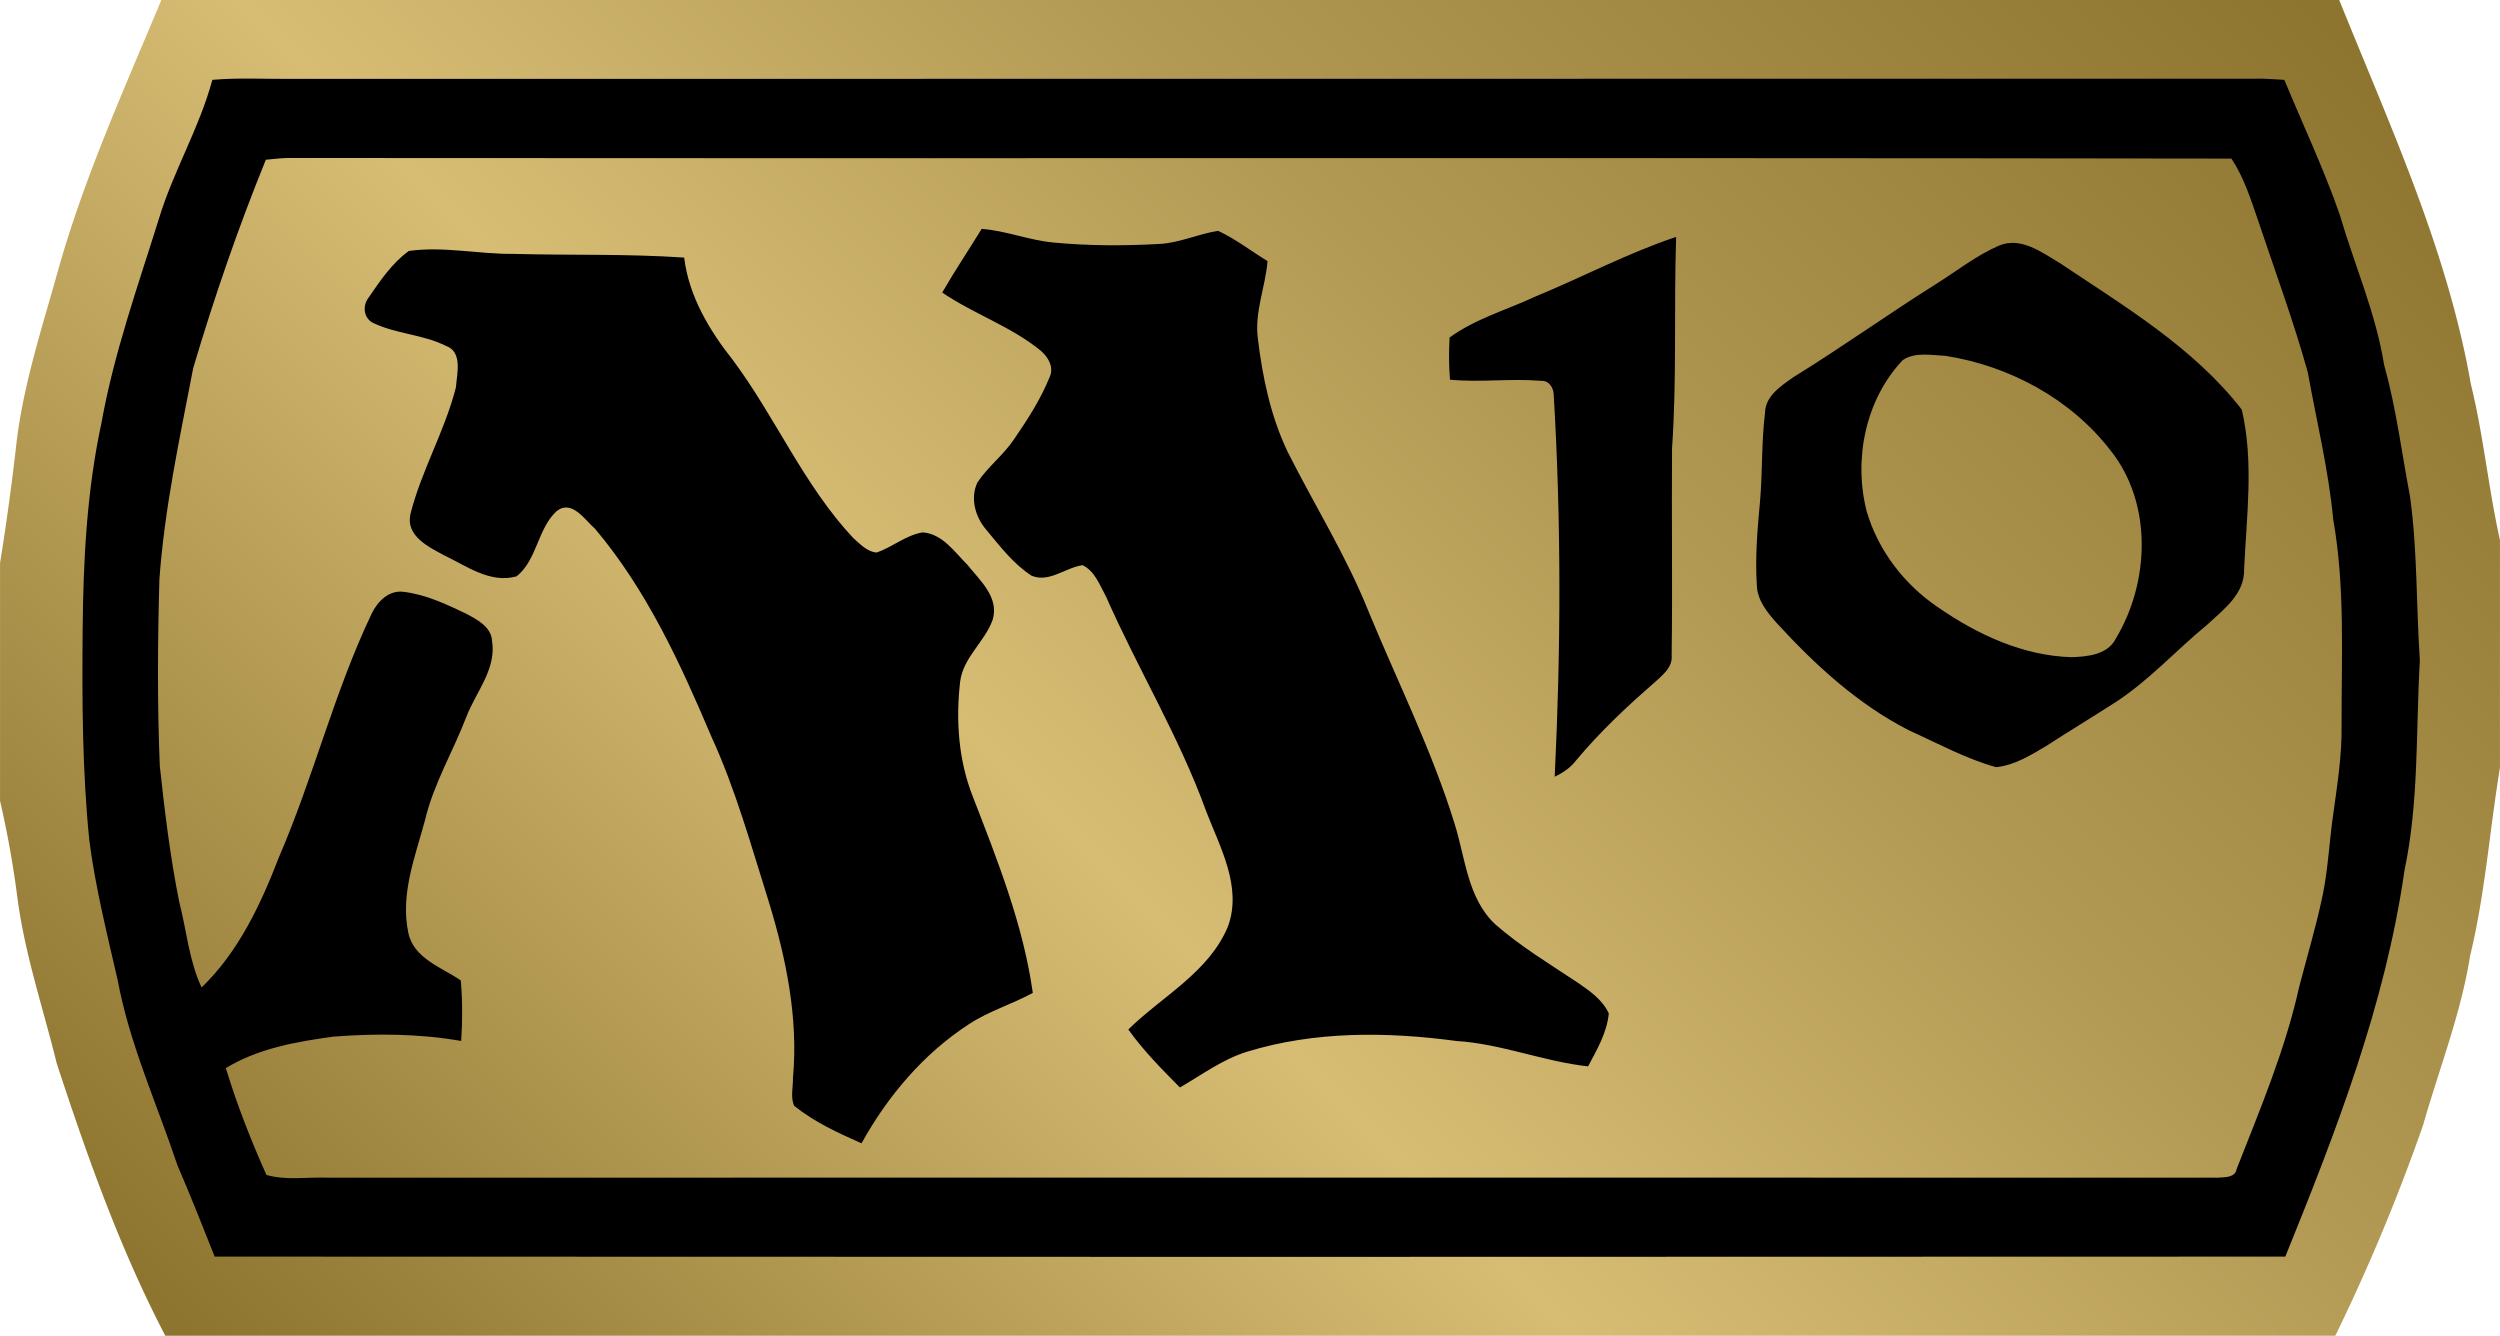 <?xml version="1.0" encoding="UTF-8" standalone="no"?><svg xmlns="http://www.w3.org/2000/svg" xmlns:xlink="http://www.w3.org/1999/xlink" viewBox="0 0 600 320.58" width="44.92" height="24"><defs><linearGradient x1="0" y1="0" x2="1" y2="0" id="atja" gradientUnits="userSpaceOnUse" gradientTransform="scale(-49.635 49.635) rotate(-45 -.58 5.009)" spreadMethod="pad"><stop offset="0" stop-color="#8d742f"/><stop offset=".35" stop-color="#b39a54"/><stop offset=".6" stop-color="#d7bd74"/><stop offset="1" stop-color="#8d742f"/></linearGradient><linearGradient x1="0" y1="0" x2="1" y2="0" id="atjb" xlink:href="#atja" gradientUnits="userSpaceOnUse" gradientTransform="scale(-49.635 49.635) rotate(-45 -.58 5.009)" spreadMethod="pad"/></defs><path d="M144.898 48.242c-.742-1.781-1.543-3.547-2.066-5.41-.328-1.176-.715-2.344-.844-3.562a50.586 50.586 0 00-.316-2.29v-4.757a19.56 19.56 0 00.348-1.942c.148-1.125.515-2.207.785-3.304.609-1.86 1.265-3.711 2.172-5.45h43.402a38.621 38.621 0 011.758 4.219c.32 1.125.754 2.219.937 3.375.301 1.238.391 2.512.598 3.766v4.554c-.231 1.032-.328 2.086-.582 3.118-.469 2.683-1.621 5.171-2.633 7.683h-43.559z" fill="url(#atjb)" transform="matrix(12 0 0 -12 -1700.064 578.904)"/><path d="M507.792 153.276c-1.92 3.852-6.744 4.32-10.596 4.452-11.664-.324-22.632-5.436-32.1-12-8.064-5.436-14.304-13.584-17.064-22.92-3.24-12.516-.336-26.904 8.628-36.372 2.952-2.016 6.888-1.176 10.26-1.032 15.276 2.388 30.048 10.308 39.564 22.644 10.176 12.696 9.468 31.68 1.308 45.228M494.436 63.18c-4.356-2.568-9.42-6.468-14.724-4.212-5.34 2.34-9.936 5.952-14.808 9.048-11.676 7.308-22.824 15.324-34.548 22.548-2.952 2.1-6.696 4.5-6.744 8.532-.9 7.116-.564 14.34-1.224 21.468-.612 6.6-1.176 13.212-.744 19.872.086 3.564 2.436 6.468 4.728 9.048 9.24 10.08 19.548 19.596 31.92 25.872 6.852 3.096 13.548 6.756 20.772 8.772 4.404-.432 8.292-2.868 12-5.064 5.436-3.516 11.016-6.9 16.5-10.416 8.148-5.244 14.712-12.6 22.212-18.744 3.852-3.612 8.952-7.308 8.82-13.224.564-12.744 2.388-25.824-.564-38.388-11.58-14.904-28.128-24.744-43.596-35.112M233.532 191.34c5.904 15.24 12.048 30.66 14.34 46.968-5.016 2.724-10.548 4.356-15.324 7.5-10.92 7.08-19.5 17.256-25.788 28.596-5.616-2.484-11.34-5.112-16.164-9-.936-2.064-.24-4.5-.288-6.708 1.32-14.436-1.68-28.872-5.904-42.6-4.176-13.224-7.872-26.676-13.692-39.336-7.404-17.484-15.516-35.148-27.888-49.824-2.484-2.16-5.58-7.128-9.228-4.272-4.596 4.224-4.692 11.724-9.612 15.66-6.372 1.788-12-2.484-17.436-5.064-3.756-2.016-9.192-4.632-8.064-9.84 2.628-10.452 8.244-19.92 10.92-30.42.24-3.288 1.692-8.532-2.388-9.984-5.532-2.772-12-2.856-17.532-5.532-2.256-1.176-2.532-4.128-1.032-6.048 2.76-4.032 5.628-8.292 9.66-11.208 8.388-1.164 16.824.804 25.212.708 13.644.372 27.288-.048 40.872.888 1.128 9.288 6.048 17.484 11.772 24.708 10.224 13.776 16.968 29.952 28.776 42.564 1.644 1.452 3.384 3.372 5.676 3.516 3.792-1.32 6.984-4.176 11.016-4.836 4.74.336 7.644 4.692 10.74 7.788 3 3.744 7.632 7.776 6.084 13.116-1.872 5.352-7.068 9.048-7.824 14.868-1.08 9.324-.419 18.984 3.096 27.792M368.436 71.196c11.34-4.68 22.224-10.452 33.84-14.34-.564 16.92.192 33.888-.984 50.808-.131 16.5.144 33.048-.096 49.596.288 2.904-2.148 4.74-4.02 6.468-6.708 5.82-13.176 11.916-18.852 18.708-1.356 1.776-3.18 3.048-5.196 3.984 1.5-30.564 1.584-61.176-.24-91.74-.048-1.632-1.128-3.372-3-3.276-7.26-.612-14.58.421-21.888-.275-.288-3.384-.288-6.756-.096-10.128 6.192-4.5 13.692-6.612 20.532-9.804m17.676 172.032c-.432 4.644-2.868 8.724-4.968 12.708-10.74-1.176-20.868-5.436-31.644-6.096-16.692-2.244-33.984-2.388-50.208 2.58-5.904 1.824-10.824 5.532-16.116 8.58-4.368-4.404-8.772-8.856-12.384-13.92 8.16-8.016 19.404-13.74 23.952-24.804 3.384-9.468-1.92-18.888-5.244-27.516-6.468-17.904-16.404-34.212-24.048-51.564-1.5-2.712-2.676-6.132-5.628-7.548-4.128.564-8.016 4.272-12.228 2.532-4.368-2.808-7.548-7.02-10.836-10.968-2.664-3.048-3.984-7.584-2.196-11.388 2.484-3.792 6.276-6.612 8.808-10.404 3.24-4.74 6.372-9.564 8.532-14.904 1.128-2.388-.371-4.872-2.16-6.372-7.116-5.82-16.032-8.772-23.616-13.932 3-5.196 6.324-10.164 9.468-15.276 5.856.42 11.436 2.76 17.292 3.276 8.436.804 16.92.804 25.356.336 4.884-.24 9.384-2.436 14.112-3.144 4.224 1.968 7.92 4.872 11.856 7.26-.515 6.24-3.132 12.144-2.34 18.48 1.128 9.42 3.096 18.84 7.224 27.42 6.42 12.744 14.064 24.936 19.356 38.196 6.984 16.92 15.228 33.384 20.628 50.868 2.616 8.244 3.096 17.904 9.744 24.18 6.096 5.352 13.128 9.564 19.872 14.064 2.868 1.968 5.916 4.08 7.416 7.356m175.872-69c.096 6.936-.984 13.788-1.92 20.628-1.032 6.792-1.272 13.788-2.724 20.532-1.548 7.224-3.66 14.292-5.532 21.468-3.324 15.048-9.372 29.34-15 43.692-.372 2.148-2.808 1.968-4.5 2.1-151.212-.038-302.436 0-453.696 0-4.884-.18-9.936.708-14.676-.648-3.708-8.304-7.08-16.872-9.744-25.644 7.728-4.728 16.872-6.324 25.728-7.548 10.224-.792 20.628-.744 30.756 1.032.324-4.824.324-9.696-.096-14.532-4.644-3.18-11.388-5.292-12.612-11.532-1.92-9.228 1.692-18.228 4.032-26.952 2.064-8.712 6.696-16.404 9.888-24.696 2.304-6.048 7.308-11.532 6.192-18.336-.192-3.372-3.612-5.112-6.24-6.516-4.776-2.292-9.744-4.632-15.096-5.244-3.468-.42-6.18 2.388-7.548 5.244-9 18.852-13.968 39.288-22.26 58.452-4.356 11.304-9.708 22.74-18.564 31.272-3.048-6.516-3.612-13.788-5.388-20.628-2.16-10.776-3.468-21.708-4.644-32.532-.611-14.904-.515-29.808-.096-44.76 1.224-17.112 4.884-33.936 8.112-50.724 5.016-16.92 10.788-33.66 17.436-50.016 1.692-.144 3.384-.372 5.064-.42 155.58.144 311.112-.096 466.692.144 3.048 4.584 4.68 9.888 6.468 15.048 4.032 12.048 8.436 23.952 11.856 36.228 2.112 11.724 4.968 23.34 6.096 35.256 2.904 16.404 1.968 33.084 2.016 49.632m16.452-54.936c-2.016-10.596-3.324-21.324-6.24-31.728-2.004-12.468-7.164-24.096-10.68-36.144-3.84-10.968-8.82-21.516-13.272-32.256-1.68-.086-3.372-.227-5.016-.276-157.68.048-315.372 0-473.052.048-6.432.048-12.852-.325-19.224.227-3.096 11.532-9.324 21.852-12.792 33.24-5.064 16.224-10.836 32.388-13.836 49.176-3.516 16.308-4.356 33.048-4.5 49.632-.144 16.836-.096 33.708 1.596 50.436 1.452 11.352 4.26 22.416 6.792 33.516 2.868 15.432 9.432 29.724 14.352 44.484 3.132 7.272 6.048 14.628 8.952 21.948 165.66.087 331.308.087 496.968 0 12.144-29.952 24-60.468 28.596-92.676 3.516-16.596 2.712-33.612 3.696-50.436-.888-13.032-.564-26.208-2.34-39.192"/></svg>